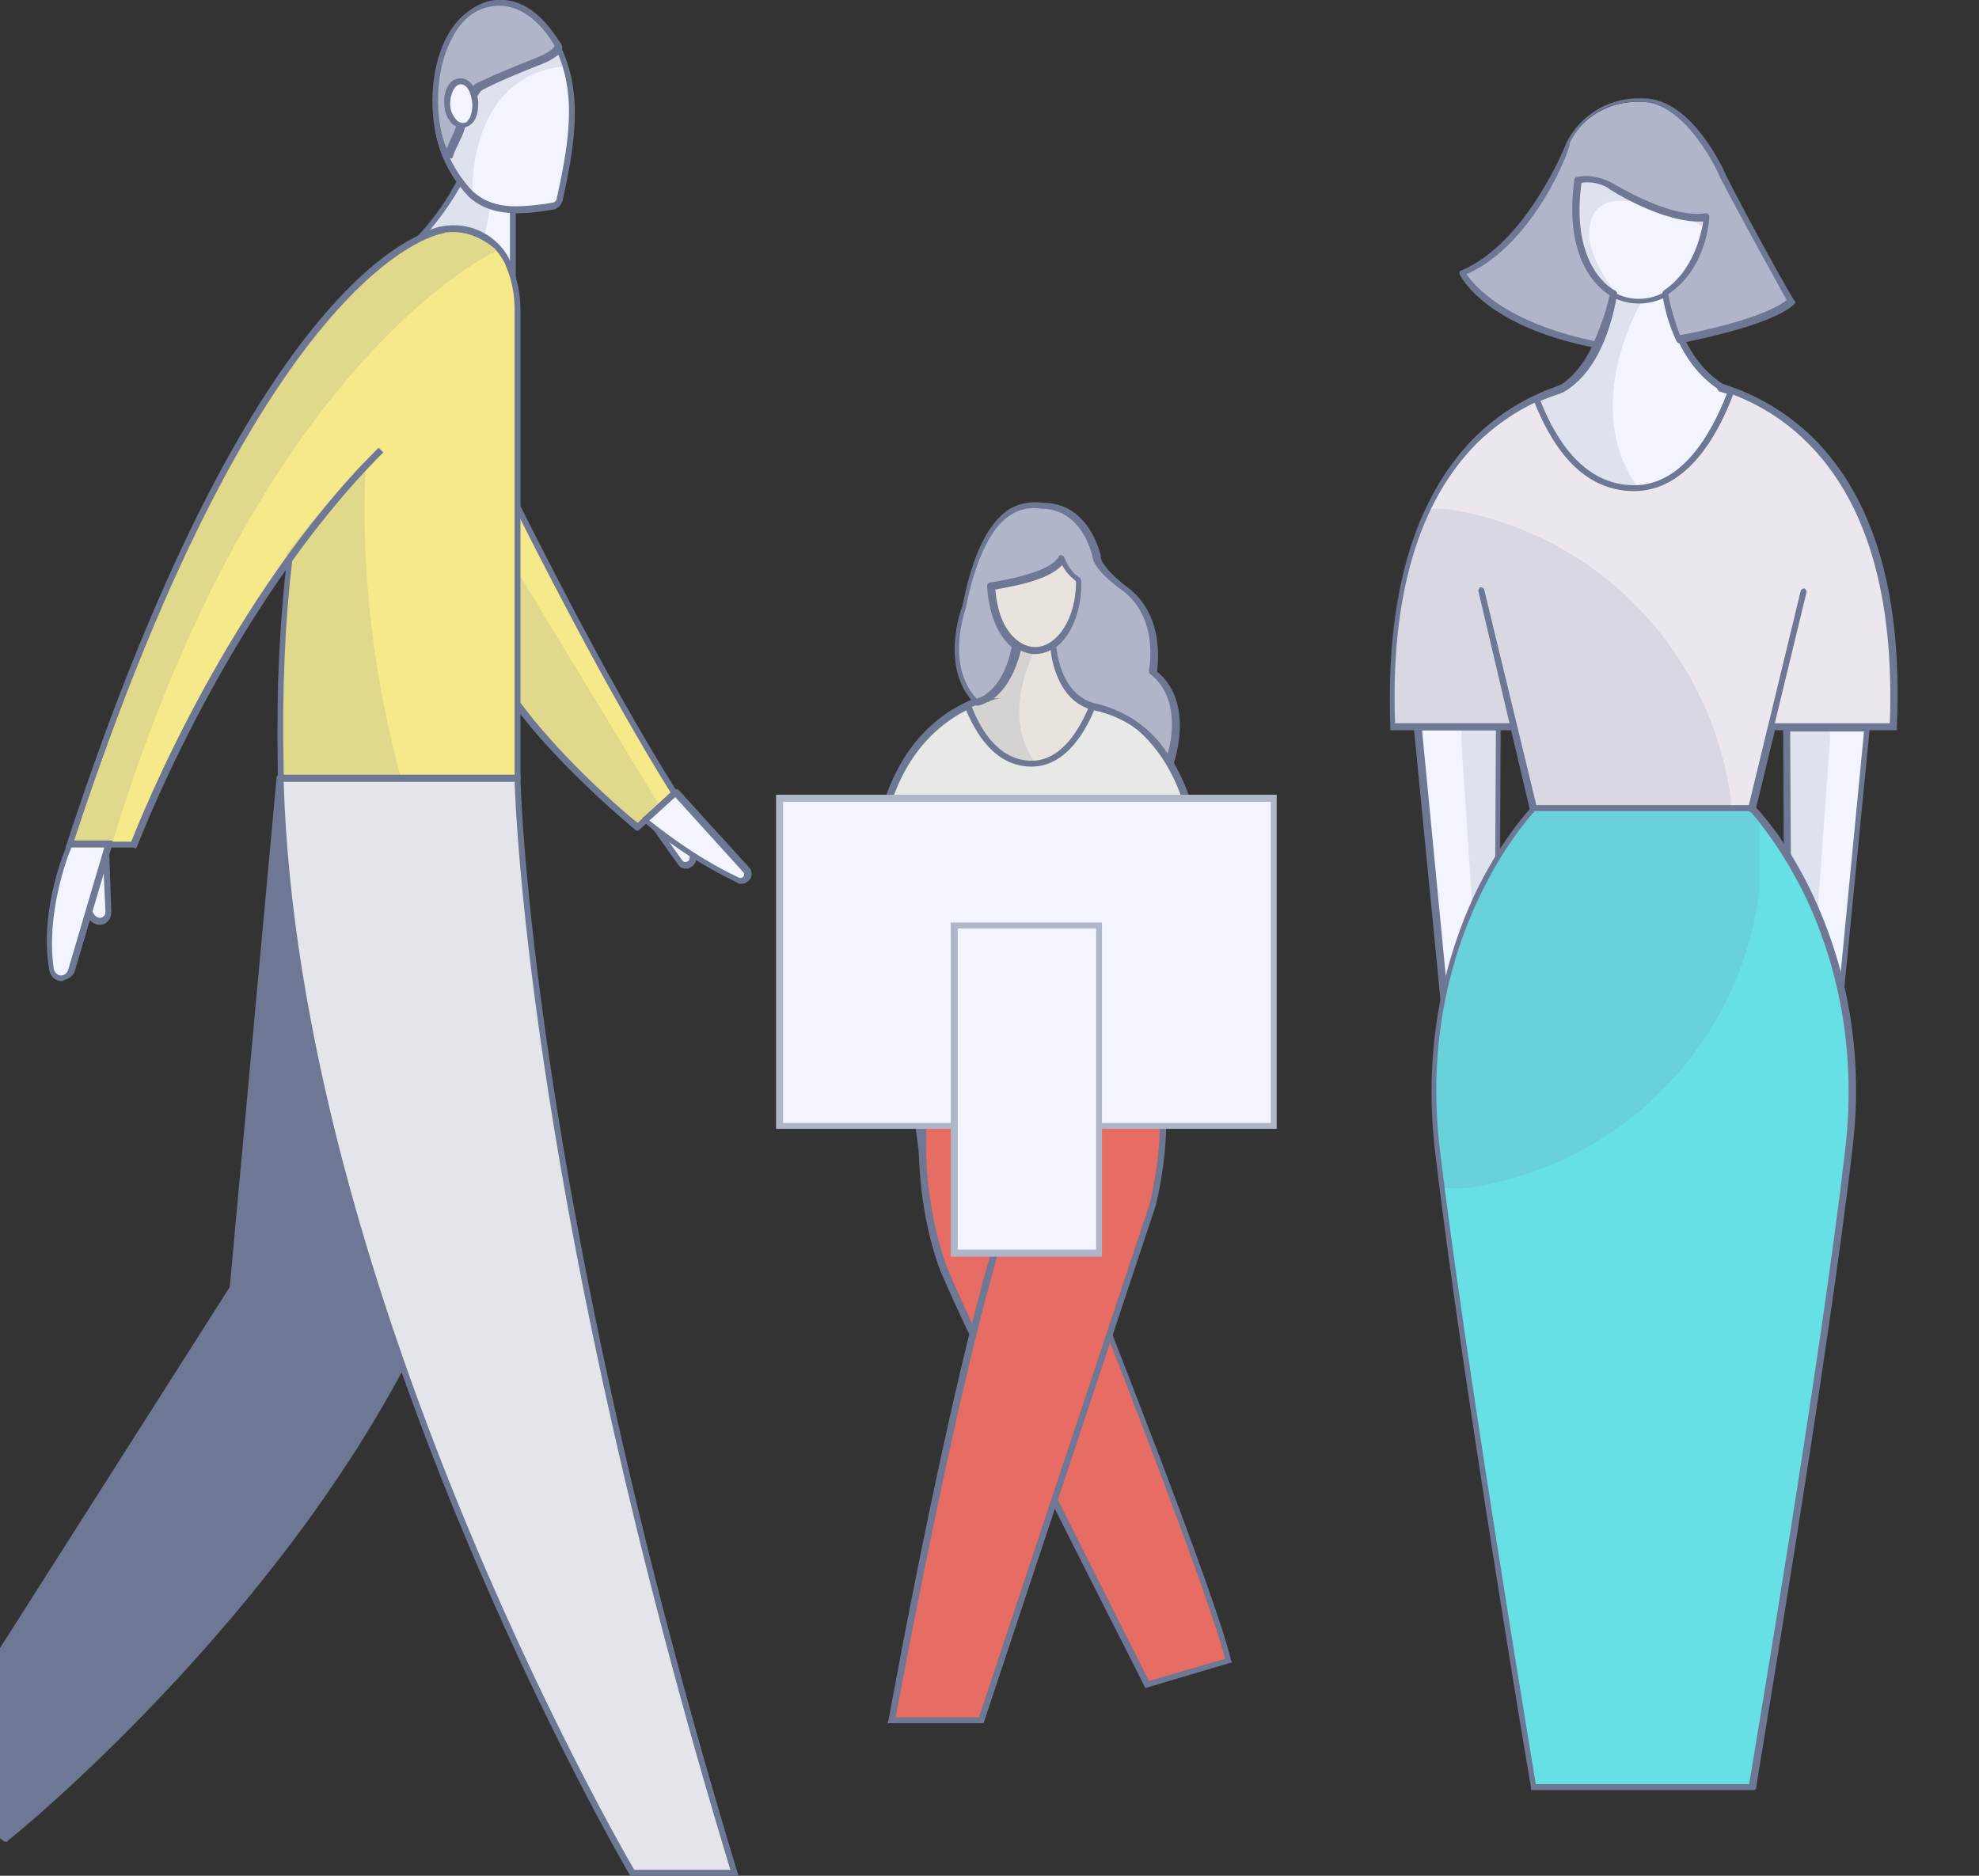 <?xml version="1.0" encoding="UTF-8"?> <svg xmlns="http://www.w3.org/2000/svg" xmlns:xlink="http://www.w3.org/1999/xlink" version="1.1" id="Capa_1" x="0px" y="0px" width="168.8px" height="160px" viewBox="0 0 168.8 160" xml:space="preserve"><rect x="0" y="0" width="168.8" height="160" fill="#333333" stroke="none"/> <g id="Grupo_2348" transform="translate(-95.906 -47.109)"> <path id="Trazado_5718" fill="#E8E3DD" d="M196.9,125.5l-3.2,24.6h-1.9l0.7-24.6L196.9,125.5z"></path> <path fill="#6E7894" d="M193.7,150.4h-1.9c-0.1,0-0.1,0-0.2-0.1c0-0.1-0.1-0.1-0.1-0.2l0.7-24.6c0-0.1,0.1-0.3,0.3-0.3l0,0h4.5 c0.1,0,0.1,0,0.2,0.1c0,0.1,0.1,0.1,0.1,0.2l-3.2,24.6C193.9,150.3,193.8,150.4,193.7,150.4z M192,149.9h1.4l3.1-24.1h-3.9 L192,149.9z"></path> <path id="Trazado_5720" fill="#E8E3DD" d="M171.9,125.5l3.2,24.6h1.9l-0.7-24.6L171.9,125.5z"></path> <path fill="#6E7894" d="M177.1,150.4h-1.9c-0.1,0-0.2-0.1-0.3-0.2l-3.2-24.6c0-0.1,0-0.2,0.1-0.2c0-0.1,0.1-0.1,0.2-0.1h4.5l0,0 c0.1,0,0.3,0.1,0.3,0.3l0.7,24.6c0,0.1,0,0.1-0.1,0.2C177.2,150.4,177.1,150.4,177.1,150.4z M175.4,149.9h1.4l-0.7-24.1h-3.9 L175.4,149.9z"></path> <g id="Grupo_2308" transform="translate(176.417 120.902)" opacity="0.15"> <g id="Grupo_2307"> <g> <g> <defs> <rect id="SVGID_1_" x="-2.1" y="4.5" width="2.1" height="14.6"></rect> </defs> <clipPath id="SVGID_00000132087220994447136880000015159775517662815879_"> <use xlink:href="#SVGID_1_" overflow="visible"></use> </clipPath> <g id="Grupo_2306" clip-path="url(#SVGID_00000132087220994447136880000015159775517662815879_)"> <path id="Trazado_5722" fill="#6E7894" d="M-2,4.6L-1,19h0.9L0,4.6H-2z"></path> <path fill="#6E7894" d="M0.1,19.3h-1.4l-1-15h2.5L0.1,19.3z M-0.8,18.8h0.4l0.1-14h-1.4L-0.8,18.8z"></path> </g> </g> </g> </g> </g> <g id="Grupo_2311" transform="translate(193.384 120.901)" opacity="0.15"> <g id="Grupo_2310"> <g> <g> <defs> <rect id="SVGID_00000174590140482955933010000005277712766839161017_" x="-1" y="4.5" width="2.4" height="13.4"></rect> </defs> <clipPath id="SVGID_00000170982029986544030540000004325333731878347684_"> <use xlink:href="#SVGID_00000174590140482955933010000005277712766839161017_" overflow="visible"></use> </clipPath> <g id="Grupo_2309" clip-path="url(#SVGID_00000170982029986544030540000004325333731878347684_)"> <path id="Trazado_5724" fill="#6E7894" d="M-1,4.6l0.1,13.2h1.3L1.3,4.6H-1z"></path> <path fill="#6E7894" d="M0.6,18h-1.8V4.3h2.8L0.6,18z M-0.6,17.5h0.7L1,4.9h-1.7L-0.6,17.5z"></path> </g> </g> </g> </g> </g> <path id="Trazado_5726" fill="#E6E9E6" d="M184.4,106c-1.9-0.1-14.7,0.1-13.9,19.5h6.8l1.1,4.5h12.1l1.1-4.5h6.8 C199.1,106.1,186.3,105.9,184.4,106"></path> <path fill="#6E7894" d="M190.7,130.3h-12.6l-1.1-4.5h-6.8v-0.3c-0.3-7.3,1.3-12.7,4.7-16.1c3.6-3.6,8.2-3.7,9.5-3.7 c1.3-0.1,5.9,0.1,9.5,3.7c3.4,3.4,5,8.8,4.7,16.1v0.3h-6.8L190.7,130.3z M178.5,129.8h11.7l1.1-4.5h6.7c0.2-7-1.3-12.2-4.5-15.4 c-3.5-3.5-7.9-3.6-9.1-3.5l0,0c-1.3-0.1-5.6,0-9.1,3.5c-3.2,3.2-4.8,8.4-4.5,15.4h6.7L178.5,129.8z"></path> <line id="Línea_1062" fill="none" x1="178.3" y1="130" x2="175.4" y2="117.9"></line> <path fill="#6E7894" d="M178.3,130.3c-0.1,0-0.2-0.1-0.3-0.2l-2.9-12.1c0-0.1,0.1-0.3,0.2-0.3c0.1,0,0.3,0.1,0.3,0.2l2.9,12.1 C178.6,130.1,178.5,130.3,178.3,130.3C178.4,130.3,178.3,130.3,178.3,130.3z"></path> <line id="Línea_1064" fill="none" x1="190.5" y1="130" x2="193.4" y2="117.9"></line> <path fill="#6E7894" d="M190.5,130.3C190.4,130.3,190.4,130.3,190.5,130.3c-0.2,0-0.3-0.2-0.3-0.3l2.9-12.1c0-0.1,0.2-0.2,0.3-0.2 s0.2,0.2,0.2,0.3l-2.9,12.1C190.7,130.2,190.6,130.3,190.5,130.3z"></path> <path id="Trazado_5728" fill="#E8E3DD" d="M189.3,106.8c-3.5-1.2-7.4-1.1-10.8,0.4c0.8,2.2,2.5,5,5.4,5 C186.7,112.2,188.4,109.3,189.3,106.8"></path> <path fill="#6E7894" d="M183.9,112.5c-3.1,0-4.8-2.8-5.7-5.1c-0.1-0.1,0-0.3,0.1-0.3c3.5-1.5,7.4-1.6,11-0.4c0.1,0,0.1,0.1,0.2,0.1 c0,0.1,0,0.1,0,0.2C188.6,109.5,186.8,112.5,183.9,112.5z M178.8,107.4c0.8,2.1,2.4,4.6,5.1,4.6c2.5,0,4.1-2.6,5-4.9 C185.7,105.9,182.1,106.1,178.8,107.4z"></path> <path id="Trazado_5730" fill="#E8E3DD" d="M188.6,106.6c-3.2-2.1-3.1-6.7-3.1-6.7h-2.7c0,0-0.2,5.2-3.1,6.8"></path> <path fill="#6E7894" d="M179.8,107c-0.1,0-0.2,0-0.2-0.1c-0.1-0.1,0-0.3,0.1-0.4c2.7-1.6,3-6.6,3-6.6c0-0.1,0.1-0.3,0.3-0.3h2.7 c0.1,0,0.1,0,0.2,0.1c0,0.1,0.1,0.1,0.1,0.2c0,0,0,4.5,3,6.5c0.1,0.1,0.2,0.2,0.1,0.4c-0.1,0.1-0.2,0.2-0.4,0.1 c-2.9-1.8-3.2-5.6-3.2-6.7h-2.1c-0.1,1.1-0.6,5.3-3.2,6.8C179.8,107,179.8,107,179.8,107z"></path> <g id="Grupo_2314" transform="translate(180.246 97.593)" opacity="0.15"> <g id="Grupo_2313" transform="translate(0 0)"> <g> <g> <defs> <rect id="SVGID_00000158027047862516120380000008768947043176330930_" x="-1.8" y="3.1" width="5.9" height="11.6"></rect> </defs> <clipPath id="SVGID_00000094585764067216840330000002271384801137064628_"> <use xlink:href="#SVGID_00000158027047862516120380000008768947043176330930_" overflow="visible"></use> </clipPath> <g id="Grupo_2312" clip-path="url(#SVGID_00000094585764067216840330000002271384801137064628_)"> <path id="Trazado_5732" fill="#6E7894" d="M3.9,4.2l-1.4-1c-0.2,1.6-0.9,4.7-3,5.9l0,0c-0.4,0.2-0.8,0.4-1.2,0.5 c0.8,2.2,2.5,5,5.4,5C0.4,10,3.9,4.2,3.9,4.2"></path> <path fill="#6E7894" d="M4.2,14.9H3.7c-3.1,0-4.8-2.8-5.7-5.1l-0.1-0.3l0.2-0.1C-1.4,9.2-1,9-0.6,8.9c2.1-1.2,2.7-4.4,2.9-5.7 l0.1-0.4l1.9,1.4L4.2,4.4c0,0.1-3.4,5.7-0.3,10.1L4.2,14.9z M-1.4,9.8c0.8,2,2.2,4.3,4.6,4.5c-2.5-4.1-0.2-9,0.4-10L2.7,3.7 C2.5,5.1,1.9,7.5,0.3,8.9h0.8l-1.5,0.5C-0.7,9.5-1.1,9.6-1.4,9.8z"></path> </g> </g> </g> </g> </g> <path id="Trazado_5734" fill="#E8E3DD" d="M188,96.8c0,3.3-1.7,5.9-3.8,5.9s-3.8-2.6-3.8-5.9s1.7-5.9,3.8-5.9S188,93.5,188,96.8"></path> <path fill="#6E7894" d="M184.2,102.9c-2.2,0-4-2.8-4-6.2c0-3.4,1.8-6.2,4-6.2s4,2.8,4,6.2C188.2,100.2,186.4,102.9,184.2,102.9z M184.2,91.1c-1.9,0-3.5,2.5-3.5,5.6s1.6,5.6,3.5,5.6s3.5-2.5,3.5-5.6S186.1,91.1,184.2,91.1z"></path> <path id="Trazado_5736" fill="#B0B6CA" d="M184.7,90.3c-1.3-0.2-2.6,0.2-3.5,1.1c0,0-2,1.5-3.1,7.4c0,0-2,5.1,1.1,8.1 c0,0,2.5-0.4,3.4-4.8c0,0-1.9-1.2-2.1-5.1c0,0,5.2-0.6,6.1-2.4c0.3,0.7,0.8,1.4,1.4,1.8c0,0,0.2,4-2.2,5.7c0,0,0.2,4.4,3.5,5.1 c2.6,0.6,4.8,2.1,6.2,4.4l0.2,0.3c0,0,1.8-5.1-1.4-7.7c0,0,1.1-4.8-2.7-7.2c0,0-1.9-1.4-2.1-2.4C189.4,94.7,188.6,90.3,184.7,90.3"></path> <path fill="#6E7894" d="M195.6,112.3c-0.1,0-0.2,0-0.2-0.1l-0.2-0.3c-1.3-2.2-3.5-3.7-6-4.2c-3.4-0.8-3.7-5.2-3.7-5.4 c0-0.1,0-0.2,0.1-0.2c2-1.5,2.1-4.7,2.1-5.4c-0.5-0.4-0.9-0.8-1.2-1.4c-1.2,1.4-4.7,1.9-5.7,2.1c0.3,3.5,2,4.6,2,4.6 c0.1,0.1,0.1,0.2,0.1,0.3c-1,4.6-3.5,5-3.6,5s-0.2,0-0.2-0.1c-3.1-3.1-1.2-8.2-1.1-8.4c1.1-5.9,3.1-7.5,3.2-7.6 c0.9-1,2.3-1.4,3.7-1.2c3.6,0,4.7,3.7,4.9,4.5c0,0.1,0,0.1,0,0.2l0,0c0.2,0.8,1.5,1.9,2,2.3c3.4,2.3,2.9,6.5,2.8,7.4 c3.2,2.6,1.5,7.6,1.4,7.9C195.8,112.2,195.7,112.3,195.6,112.3L195.6,112.3z M186,102.3c0.1,0.7,0.5,4.1,3.3,4.8 c2.6,0.6,4.8,2.1,6.2,4.3c0.4-1.3,1-4.9-1.5-6.8c-0.1-0.1-0.1-0.2-0.1-0.3c0,0,1-4.6-2.5-7c-0.1-0.1-2-1.4-2.3-2.6l0,0 c0-0.1-0.8-4.2-4.4-4.2l0,0l0,0l0,0c-1.2-0.2-2.4,0.2-3.3,1.1c0,0-2,1.6-3.1,7.3c0,0.1-1.8,4.9,0.9,7.8c0.5-0.1,2.3-0.9,3-4.4 c-0.5-0.4-1.9-1.8-2.1-5.2c0-0.1,0.1-0.3,0.2-0.3c1.4-0.2,5.2-0.9,5.9-2.2c0-0.1,0.2-0.2,0.3-0.1c0.1,0,0.2,0.1,0.2,0.2 c0.3,0.7,0.7,1.3,1.3,1.7c0.1,0,0.1,0.1,0.1,0.2C188.2,96.6,188.3,100.5,186,102.3z"></path> <path id="Trazado_5738" fill="#E66C64" d="M188.9,156.6c0,0,10.4,26.3,11.8,32.1l-7,2.1c0,0-13.6-26.6-17.3-35.2 c0,0-5.3-12.6,1.8-25.5h12.1L188.9,156.6z"></path> <path fill="#6E7894" d="M193.6,191.1l-0.1-0.2c-0.1-0.3-13.7-26.7-17.3-35.2c-0.1-0.1-5.3-12.9,1.8-25.8l0.1-0.1h12.6l-1.6,26.8 c0.5,1.4,10.5,26.5,11.8,32.1l0.1,0.2L193.6,191.1z M178.5,130.3c-6.9,12.6-1.8,25-1.7,25.2c3.4,8.1,15.9,32.5,17.1,35l6.5-1.9 c-1.6-6.2-11.6-31.6-11.7-31.8v-0.1v-0.1l1.6-26.3L178.5,130.3L178.5,130.3z"></path> <path id="Trazado_5740" fill="#E66C64" d="M179.3,130h11.2c0,0,7,5.6,3.7,19.7l-14.6,44.1h-7.7c0,0,7.2-39.8,11.8-48.2"></path> <path fill="#6E7894" d="M179.8,194.1h-8.2l0.1-0.3c0.3-1.6,7.2-39.9,11.8-48.3l0.5,0.3c-4.3,7.9-11,44.1-11.7,47.8h7.1l14.6-43.9 c3-13.1-2.9-18.8-3.6-19.4h-11.1v-0.5h11.3l0.1,0.1c0.1,0.1,7.1,5.8,3.8,20L179.8,194.1z"></path> <path id="Trazado_5742" fill="#F2F4FF" d="M255.2,109.1l-3.7,37.8h-3l-0.2-37.8L255.2,109.1z"></path> <path fill="#6E7894" d="M251.5,147.2h-3c-0.1,0-0.3-0.1-0.3-0.3l-0.2-37.8c0-0.1,0-0.1,0.1-0.2c0,0,0.1-0.1,0.2-0.1l0,0h6.8 c0.1,0,0.1,0,0.2,0.1c0,0.1,0.1,0.1,0.1,0.2l-3.7,37.8C251.8,147.1,251.7,147.2,251.5,147.2z M248.8,146.7h2.5l3.6-37.2h-6.3 L248.8,146.7z"></path> <path id="Trazado_5744" fill="#F2F4FF" d="M216.9,109.1l3.7,37.8h3l0.2-37.8L216.9,109.1z"></path> <path fill="#6E7894" d="M223.5,147.2h-3c-0.1,0-0.3-0.1-0.3-0.2l-3.7-37.8c0-0.1,0-0.1,0.1-0.2c0-0.1,0.1-0.1,0.2-0.1h6.8l0,0 c0.1,0,0.1,0,0.2,0.1c0,0.1,0.1,0.1,0.1,0.2l-0.2,37.8C223.8,147.1,223.7,147.2,223.5,147.2z M220.8,146.7h2.5l0.2-37.3h-6.3 L220.8,146.7z"></path> <g id="Grupo_2317" transform="translate(219.958 105.383)" opacity="0.15"> <g id="Grupo_2316" transform="translate(0 0)"> <g> <g> <defs> <rect id="SVGID_00000078019654146138688370000014137277888113072519_" x="0.6" y="3.6" width="3.4" height="22.6"></rect> </defs> <clipPath id="SVGID_00000168800201715030226920000016452345388745216650_"> <use xlink:href="#SVGID_00000078019654146138688370000014137277888113072519_" overflow="visible"></use> </clipPath> <g id="Grupo_2315" clip-path="url(#SVGID_00000168800201715030226920000016452345388745216650_)"> <path id="Trazado_5746" fill="#6E7894" d="M0.8,3.7l1.5,22.2h1.4L3.8,3.7C3.8,3.7,0.8,3.7,0.8,3.7z"></path> <path fill="#6E7894" d="M3.9,26.2H2L0.5,3.5H4L3.9,26.2z M2.5,25.7h0.8L3.5,4H1.1L2.5,25.7z"></path> </g> </g> </g> </g> </g> <g id="Grupo_2320" transform="translate(245.996 105.381)" opacity="0.15"> <g id="Grupo_2319"> <g> <g> <defs> <rect id="SVGID_00000048478463178417708770000003032783954050287257_" x="2.2" y="3.6" width="3.8" height="20.6"></rect> </defs> <clipPath id="SVGID_00000089533781408532998820000006257845747158220956_"> <use xlink:href="#SVGID_00000048478463178417708770000003032783954050287257_" overflow="visible"></use> </clipPath> <g id="Grupo_2318" clip-path="url(#SVGID_00000089533781408532998820000006257845747158220956_)"> <path id="Trazado_5748" fill="#6E7894" d="M2.4,3.7L2.5,24h1.9L5.8,3.8L2.4,3.7z"></path> <path fill="#6E7894" d="M4.6,24.3H2.2L2.1,3.5h4L4.6,24.3z M2.7,23.7h1.4L5.5,4H2.6L2.7,23.7z"></path> </g> </g> </g> </g> </g> <path id="Trazado_5750" fill="#ECE7EE" d="M236,79.3c-3-0.1-22.5,0.1-21.3,29.9h10.4l1.7,7h18.6l1.7-7h10.4 C258.5,79.4,239,79.1,236,79.3"></path> <path fill="#6E7894" d="M245.6,116.4h-19l-1.7-7h-10.4v-0.3c-0.4-11.1,2-19.4,7.1-24.6c5.5-5.5,12.5-5.7,14.5-5.6 c2-0.1,8.9,0.1,14.5,5.6c5.2,5.2,7.6,13.4,7.1,24.6v0.3h-10.4L245.6,116.4z M226.9,115.8h18.2l1.7-7h10.3c0.4-10.9-2-18.9-7-23.9 c-5.4-5.4-12.1-5.5-14.1-5.4l0,0c-1.9-0.1-8.7,0.1-14.1,5.4c-5,5-7.4,13.1-7,23.9h10.3L226.9,115.8z"></path> <g id="Grupo_2323" transform="translate(214.235 88.013)" opacity="0.15"> <g id="Grupo_2322"> <g> <g> <defs> <rect id="SVGID_00000145753532071842906680000009733508317062706607_" x="0.2" y="2.5" width="29.1" height="25.8"></rect> </defs> <clipPath id="SVGID_00000045576806173776661820000015316379077446069436_"> <use xlink:href="#SVGID_00000145753532071842906680000009733508317062706607_" overflow="visible"></use> </clipPath> <g id="Grupo_2321" clip-path="url(#SVGID_00000045576806173776661820000015316379077446069436_)"> <path id="Trazado_5752" fill="#6E7894" d="M3.4,2.7C1.4,7,0.1,13,0.5,21.1h10.4l1.7,7h16.6C27.5,14.7,16.9,4.1,3.4,2.7"></path> <path fill="#6E7894" d="M29.4,28.4H12.3l-1.7-7H0.2v-0.3c-0.3-7.5,0.7-13.7,3-18.6l0.1-0.2h0.2c13.7,1.4,24.3,12,25.9,25.6 V28.4z M12.7,27.8h16.1C27.1,14.6,16.8,4.5,3.6,3C1.4,7.7,0.5,13.7,0.7,20.9H11L12.7,27.8z"></path> </g> </g> </g> </g> </g> <line id="Línea_1066" fill="none" x1="226.7" y1="116.1" x2="222.2" y2="97.5"></line> <path fill="#6E7894" d="M226.7,116.4c-0.1,0-0.2-0.1-0.3-0.2L222,97.5c0-0.1,0.1-0.3,0.2-0.3c0.1,0,0.3,0.1,0.3,0.2L227,116 C227,116.2,226.9,116.3,226.7,116.4C226.8,116.4,226.7,116.4,226.7,116.4z"></path> <g> <path id="Trazado_5754_00000094615345582611894310000004835540103160539012_" fill="#67E0E5" d="M245.3,116.1h-18.6 c0,0-10.4,10.6-8.2,29s8.2,54.4,8.2,54.4h18.6c0,0,6.1-36,8.2-54.4C255.7,126.7,245.3,116.1,245.3,116.1"></path> <path fill="#6E7894" d="M245.6,199.8h-19.1v-0.2c-0.1-0.4-6.1-36.2-8.2-54.4c-1.1-9.6,1.2-17,3.3-21.6c2.3-4.9,4.9-7.6,5-7.7 l0.1-0.1h18.8l0.1,0.1c0,0,2.7,2.7,5,7.7c2.1,4.5,4.5,12,3.3,21.6c-2.1,18.2-8.2,54.1-8.2,54.4L245.6,199.8z M226.9,199.3h18.2 c0.5-3.1,6.2-36.7,8.2-54.2c1.1-9.5-1.2-16.8-3.3-21.3c-2.1-4.4-4.4-7-4.8-7.5h-18.4c-0.9,1-10.1,11.4-8.1,28.7 C220.8,162.6,226.4,196.2,226.9,199.3z"></path> </g> <line id="Línea_1068" fill="none" x1="245.3" y1="116.1" x2="249.8" y2="97.5"></line> <path fill="#6E7894" d="M245.3,116.4L245.3,116.4c-0.2,0-0.3-0.2-0.3-0.3l4.5-18.6c0-0.1,0.2-0.2,0.3-0.2c0.1,0,0.2,0.2,0.2,0.3 l-4.5,18.6C245.6,116.3,245.5,116.4,245.3,116.4z"></path> <path id="Trazado_5755" fill="#F2F4FF" d="M243.6,80.5c-5.4-1.8-11.3-1.6-16.6,0.6c1.3,3.3,3.8,7.6,8.3,7.6 C239.5,88.8,242.1,84.4,243.6,80.5"></path> <path fill="#6E7894" d="M235.3,89c-4.7,0-7.2-4.2-8.6-7.8c-0.1-0.1,0-0.3,0.1-0.3c5.3-2.3,11.3-2.5,16.8-0.6c0.1,0,0.1,0.1,0.2,0.1 c0,0.1,0,0.1,0,0.2C242.4,84.4,239.7,89,235.3,89z M227.3,81.3c1.3,3.3,3.7,7.2,8,7.2c4,0,6.5-4.2,7.9-7.8 C238,79,232.4,79.2,227.3,81.3z"></path> <path id="Trazado_5757" fill="#F2F4FF" d="M228.2,83.4l1-3.1l9.1-0.9l3.9,0.5l0.7,1.4L228.2,83.4z"></path> <path id="Trazado_5758" fill="#F2F4FF" d="M242.6,80.2c-4.9-3.2-4.8-10.3-4.8-10.3h-4.1c0,0-0.4,7.9-4.8,10.5"></path> <path fill="#6E7894" d="M228.9,80.6c-0.1,0-0.2,0-0.2-0.1c-0.1-0.1,0-0.3,0.1-0.4c4.2-2.5,4.6-10.2,4.7-10.3c0-0.1,0.1-0.3,0.3-0.3 h4.1c0.1,0,0.1,0,0.2,0.1c0,0.1,0.1,0.1,0.1,0.2s-0.1,7,4.7,10.1c0.1,0.1,0.2,0.2,0.1,0.4c-0.1,0.1-0.2,0.2-0.4,0.1 c-4.5-2.9-4.9-8.9-4.9-10.2h-3.6c-0.1,1.4-0.8,8.1-4.9,10.4C229,80.6,229,80.6,228.9,80.6z"></path> <g id="Grupo_2326" transform="translate(225.821 69.577)" opacity="0.15"> <g id="Grupo_2325" transform="translate(0 0)"> <g> <g> <defs> <rect id="SVGID_00000106118199762783936700000003781919842060325807_" x="0.9" y="1.4" width="9.2" height="18"></rect> </defs> <clipPath id="SVGID_00000101824223194828275350000000518088625307799226_"> <use xlink:href="#SVGID_00000106118199762783936700000003781919842060325807_" overflow="visible"></use> </clipPath> <g id="Grupo_2324" clip-path="url(#SVGID_00000101824223194828275350000000518088625307799226_)"> <path id="Trazado_5760" fill="#6E7894" d="M9.9,3.2L7.8,1.7c-0.3,2.4-1.4,7.2-4.6,9.1l0,0c-0.7,0.2-1.3,0.5-1.9,0.8 c1.3,3.3,3.8,7.6,8.3,7.6C4.5,12,9.9,3.2,9.9,3.2"></path> <path fill="#6E7894" d="M10,19.4H9.5c-4.7,0-7.2-4.2-8.6-7.8l-0.1-0.2L1,11.3c0.6-0.3,1.3-0.5,1.9-0.8C6,8.7,7,4.2,7.4,1.6 l0.1-0.4l2.7,1.9l-0.1,0.2C10,3.4,4.9,12.1,9.7,19L10,19.4z M1.5,11.7C2.8,14.9,5,18.6,9,18.9C4.9,12.4,8.8,4.7,9.5,3.3 L7.9,2.2c-0.4,2.5-1.4,6.3-4,8.4h0.8L3.2,11C2.6,11.2,2.1,11.4,1.5,11.7z"></path> </g> </g> </g> </g> </g> <path id="Trazado_5762" fill="#F2F4FF" d="M241.4,65.6c0,3.9-2.6,7.1-5.8,7.1s-5.8-3.2-5.8-7.1s2.6-7.1,5.8-7.1 C238.9,58.5,241.4,61.7,241.4,65.6"></path> <path fill="#6E7894" d="M235.7,73c-3.3,0-6-3.3-6-7.4s2.7-7.4,6-7.4s6,3.3,6,7.4S239,73,235.7,73z M235.7,58.8 c-3,0-5.5,3.1-5.5,6.9c0,3.8,2.5,6.9,5.5,6.9s5.5-3.1,5.5-6.9C241.2,61.8,238.7,58.8,235.7,58.8z"></path> <g id="Grupo_2329" transform="translate(228.686 57.714)" opacity="0.15"> <g id="Grupo_2328"> <g> <g> <defs> <rect id="SVGID_00000008851554681031870360000013601918047226828187_" x="1.1" y="0.6" width="11.8" height="14.1"></rect> </defs> <clipPath id="SVGID_00000034065752370537146030000015660627349889740435_"> <use xlink:href="#SVGID_00000008851554681031870360000013601918047226828187_" overflow="visible"></use> </clipPath> <g id="Grupo_2327" clip-path="url(#SVGID_00000034065752370537146030000015660627349889740435_)"> <path id="Trazado_5763" fill="#6E7894" d="M12.7,8.6c0-0.2,0-0.4,0-0.6c0-3.9-2.6-7.1-5.8-7.1S1.2,4,1.2,7.9 c-0.1,2.8,1.3,5.3,3.7,6.7C4.3,14.1,1,9.7,3.1,7.2C5.4,4.5,12.7,8.5,12.7,8.6"></path> <path fill="#6E7894" d="M4.8,14.8c-2.5-1.4-4-4-3.9-6.9c0-4.1,2.7-7.4,6-7.4s6,3.3,6,7.4c0,0.2,0,0.4,0,0.7L13,9l-0.4-0.2 C10.1,7.4,5,5.4,3.4,7.3C2.9,7.9,2.7,8.8,2.8,9.8c0.3,2.1,2,4.3,2.3,4.6L4.8,14.8z M7,1C4,1,1.5,4.1,1.5,7.9 c-0.1,2,0.7,3.9,2.1,5.3C3,12.3,2.4,11,2.3,9.8C2.1,8.7,2.4,7.7,3,7c2-2.5,7.8,0.3,9.5,1.2c0-0.1,0-0.1,0-0.2 C12.5,4.1,10,1,7,1z"></path> </g> </g> </g> </g> </g> <g id="Grupo_2332" transform="translate(217.581 111.964)" opacity="0.15"> <g id="Grupo_2331"> <g> <g> <defs> <rect id="SVGID_00000068657991964303422500000001302135004724127625_" x="0.4" y="4" width="28" height="32.5"></rect> </defs> <clipPath id="SVGID_00000058581859594630897280000008682462665960607900_"> <use xlink:href="#SVGID_00000068657991964303422500000001302135004724127625_" overflow="visible"></use> </clipPath> <g id="Grupo_2330" clip-path="url(#SVGID_00000058581859594630897280000008682462665960607900_)"> <path id="Trazado_5765" fill="#6E7894" d="M18.8,4.1H9.1c0,0-10.4,10.6-8.2,29c0.1,1,0.2,2.1,0.4,3.2 c15.2-1,26.9-13.6,26.9-28.8c0-1-0.1-2-0.2-3c-0.2-0.2-0.3-0.3-0.3-0.3L18.8,4.1z"></path> <path fill="#6E7894" d="M1.1,36.6v-0.2c-0.1-1.1-0.3-2.2-0.4-3.2C-1.5,14.8,8.9,4.1,9,4V3.9h18.8L28,4c0,0,0.1,0.1,0.3,0.3 l0.1,0.1v0.1c0.1,1,0.2,2.1,0.2,3.1c0,15.3-11.9,28-27.2,29.1L1.1,36.6z M9.3,4.4c-0.9,1-10.1,11.4-8.1,28.7 C1.3,34,1.4,35,1.5,36c14.8-1.2,26.4-13.6,26.4-28.5c0-1-0.1-2-0.2-2.9c-0.1-0.1-0.1-0.1-0.1-0.1L9.3,4.4z"></path> </g> </g> </g> </g> </g> <path id="Trazado_5767" fill="#B0B6CA" d="M239.1,76.1c0,0,7.5-1.4,9.6-3.2c0,0-3.8-6.8-5.9-10.8c0,0-2.9-6.5-7-6.3 c-2.6-0.1-5,1.3-6.1,3.6c0,0-3.4,8.7-9.2,11.1c0,0,2,4.3,11.5,6.1c0.6-1.4,1.1-2.8,1.4-4.3c0,0-4.2-2-3-9.7c0.9-0.2,1.8,0,2.6,0.4 c0,0,5.1,3.3,8.4,2.8c0,0-0.2,4.4-3.5,6.5C238.2,73.5,238.6,74.9,239.1,76.1"></path> <path fill="#6E7894" d="M232.1,76.8L232.1,76.8c-9.5-1.8-11.6-6.1-11.7-6.3c0-0.1,0-0.1,0-0.2s0.1-0.1,0.1-0.1 c5.6-2.3,9-10.8,9-10.9c1.2-2.4,3.7-3.9,6.4-3.8c0.1,0,0.1,0,0.2,0c4.1,0,6.9,6.2,7,6.5c2,4,5.8,10.8,5.9,10.8 c0.1,0.1,0,0.2-0.1,0.3c-2.1,1.9-9.4,3.2-9.7,3.3c-0.1,0-0.2,0-0.3-0.2c-0.6-1.3-1-2.6-1.2-4c0-0.1,0-0.2,0.1-0.3 c2.6-1.7,3.2-4.9,3.4-5.9c-3.4,0.2-8-2.7-8.2-2.9c-0.7-0.4-1.5-0.5-2.2-0.4c-1,7.3,2.8,9.2,2.9,9.2c0.1,0.1,0.2,0.2,0.1,0.3 c-0.4,1.5-0.8,2.9-1.4,4.3C232.3,76.7,232.2,76.8,232.1,76.8z M221,70.5c0.6,0.9,3.2,4.1,10.9,5.7c0.5-1.2,1-2.5,1.3-3.9 c-0.8-0.5-4-2.9-3-9.9c0-0.1,0.1-0.2,0.2-0.2c1-0.2,1.9,0,2.8,0.4c0.1,0,5,3.2,8.2,2.7c0.1,0,0.2,0,0.2,0.1 c0.1,0.1,0.1,0.1,0.1,0.2c0,0.2-0.2,4.4-3.5,6.6c0.2,1.2,0.6,2.4,1,3.5c1.2-0.2,7.1-1.4,9.1-3c-0.6-1.1-3.9-7-5.8-10.7 c0-0.1-2.8-6.2-6.6-6.2c-0.1,0-0.1,0-0.2,0c-2.5-0.1-4.8,1.2-5.9,3.5C229.9,59.8,226.7,68,221,70.5z"></path> <path id="Trazado_5769" fill="#F2F4FF" d="M131.6,67.5l8.1,5.7V63.1l-3.8-2.1C134.8,63.4,133.4,65.6,131.6,67.5"></path> <path fill="#6E7894" d="M139.7,73.5c-0.1,0-0.1,0-0.2,0l-8.1-5.7c-0.1,0-0.1-0.1-0.1-0.2s0-0.2,0.1-0.2c1.8-1.9,3.2-4,4.2-6.4 c0-0.1,0.1-0.1,0.2-0.1c0.1,0,0.1,0,0.2,0l3.8,2.1c0.1,0,0.1,0.1,0.1,0.2v10.1C139.9,73.4,139.8,73.5,139.7,73.5 C139.8,73.5,139.7,73.5,139.7,73.5z M132,67.4l7.4,5.3v-9.4l-3.4-1.9C135,63.6,133.6,65.6,132,67.4z"></path> <g id="Grupo_2335" transform="translate(135.939 60.05)" opacity="0.15"> <g id="Grupo_2334" transform="translate(0)"> <g> <g> <defs> <rect id="SVGID_00000088828215105428831870000017656933791612563612_" x="-4.6" y="0.8" width="6.6" height="10"></rect> </defs> <clipPath id="SVGID_00000160911159113530657090000002620365854896787088_"> <use xlink:href="#SVGID_00000088828215105428831870000017656933791612563612_" overflow="visible"></use> </clipPath> <g id="Grupo_2333" clip-path="url(#SVGID_00000160911159113530657090000002620365854896787088_)"> <path id="Trazado_5771" fill="#6E7894" d="M-0.1,1l1.6,0.9l0.4,1.4l-1.5,7.4L0,10.5l-4.3-3C-2.6,5.5-1.1,3.4-0.1,1"></path> <path fill="#6E7894" d="M0.5,11l-0.7-0.3l-4.6-3.2l0.2-0.2c1.8-1.9,3.2-4,4.2-6.4l0.1-0.3l2,1.1l0.4,1.6L0.5,11z M-3.9,7.4 l4.1,2.9l1.5-7L1.3,2L0,1.3C-1,3.6-2.3,5.6-3.9,7.4z"></path> </g> </g> </g> </g> </g> <path id="Trazado_5773" fill="#F2F4FF" d="M124.8,145.9l-1.1,6.6c0.1,1.7,1.6,2.9,3.3,2.8c1.6-0.1,2.8-1.5,2.8-3.1l-2.1-6.4 L124.8,145.9z"></path> <path fill="#6E7894" d="M126.7,155.6c-1.7,0-3.1-1.3-3.3-3l1.1-6.7c0-0.1,0.1-0.2,0.3-0.2l2.9-0.1c0.1,0,0.2,0.1,0.3,0.2l2.1,6.4 c0,0,0,0,0,0.1c0.1,1.8-1.3,3.3-3,3.4C126.9,155.6,126.8,155.6,126.7,155.6z M125,146.2l-1,6.4c0.1,1.5,1.5,2.6,3,2.5 s2.6-1.4,2.5-2.8l-2-6.1L125,146.2z"></path> <path id="Trazado_5775" fill="#F2F4FF" d="M138.3,47.4c3-0.2,4.9,2.8,5.8,5.2c1.2,3.7,0.4,7.9-0.4,11.6c-0.1,0.3-0.3,0.6-0.7,0.6 c-2.5,0.2-5,0.7-7-1.2c-1.8-1.9-2.9-4.4-2.9-7.1C132.8,51.7,135.1,47.6,138.3,47.4"></path> <path fill="#6E7894" d="M140.1,65.3c-1.5,0-3-0.3-4.2-1.4c-1.9-2-3-4.5-3-7.3c-0.2-2.4,0.3-4.7,1.3-6.5s2.5-2.9,4.1-3 c3-0.2,5.2,2.8,6,5.4c1.2,3.6,0.5,7.6-0.4,11.7c-0.1,0.4-0.5,0.8-0.9,0.8l-0.6,0.1C141.7,65.2,140.9,65.3,140.1,65.3z M138.6,47.6 c-0.1,0-0.2,0-0.3,0l0,0c-1.5,0.1-2.8,1.1-3.7,2.7c-1,1.7-1.4,3.9-1.3,6.2c0.1,2.6,1.1,5,2.9,6.9c1.7,1.6,3.9,1.4,6.2,1.1l0.6-0.1 c0.2,0,0.4-0.2,0.4-0.4c0.9-4.1,1.6-8,0.4-11.5C143.1,50.3,141.2,47.6,138.6,47.6z M138.3,47.4L138.3,47.4L138.3,47.4z"></path> <path id="Trazado_5777" fill="#F2F4FF" d="M154.3,117.2l0.7,3c0.1,0.3-0.1,0.7-0.5,0.7c-0.2,0.1-0.5,0-0.6-0.2l-2.9-4.1 L154.3,117.2z"></path> <path fill="#6E7894" d="M154.4,121.2c-0.3,0-0.5-0.1-0.7-0.4l-2.9-4.1c-0.1-0.1-0.1-0.2,0-0.3c0.1-0.1,0.2-0.1,0.3-0.1l3.3,0.6 c0.1,0,0.2,0.1,0.2,0.2l0.7,3c0.1,0.5-0.2,0.9-0.7,1.1C154.6,121.2,154.5,121.2,154.4,121.2z M151.6,117l2.5,3.5 c0.1,0.1,0.2,0.2,0.4,0.1c0.1,0,0.2-0.1,0.2-0.2s0.1-0.2,0-0.3l-0.7-2.8L151.6,117z"></path> <path id="Trazado_5779" fill="#F5E98A" d="M139.8,89.8c0,0,7.2,14.8,13.7,25l-3.2,2.9c0,0-9.2-7.5-12.4-14L139.8,89.8z"></path> <path fill="#6E7894" d="M150.3,118l-0.2-0.1c-0.1-0.1-9.3-7.6-12.5-14v-0.1l2-14.9l0.4,0.8c0.1,0.1,7.3,14.9,13.7,25l0.1,0.2 L150.3,118z M138.2,103.7c2.9,5.8,10.8,12.6,12.1,13.6l2.8-2.6c-5.5-8.8-11.6-20.9-13.2-24.1L138.2,103.7z"></path> <g id="Grupo_2338" transform="translate(141.943 91.635)" opacity="0.15"> <g id="Grupo_2337" transform="translate(0)"> <g> <g> <defs> <rect id="SVGID_00000088132074206721080790000013108067455753540028_" x="-4.2" y="2.7" width="14.5" height="23.6"></rect> </defs> <clipPath id="SVGID_00000089533213207643700820000004364672118703952555_"> <use xlink:href="#SVGID_00000088132074206721080790000013108067455753540028_" overflow="visible"></use> </clipPath> <g id="Grupo_2336" clip-path="url(#SVGID_00000089533213207643700820000004364672118703952555_)"> <path id="Trazado_5781" fill="#6E7894" d="M8.4,26c0,0-9.2-7.5-12.4-14l1.2-8.9l12.9,21.3L8.4,26z"></path> <path fill="#6E7894" d="M8.4,26.4l-0.2-0.1c-0.1-0.1-9.3-7.6-12.5-14v-0.1L-3,2.4l13.4,22.1L8.4,26.4z M-3.7,12 c2.9,5.8,10.8,12.6,12.1,13.6l1.4-1.2L-2.7,4L-3.7,12z"></path> </g> </g> </g> </g> </g> <path id="Trazado_5783" fill="#F2F4FF" d="M153.5,114.8l6,6.6c0.2,0.2,0.2,0.5,0,0.7c-0.1,0.1-0.4,0.2-0.6,0.1 c-2.9-1.4-5.5-3.1-8-5.1L153.5,114.8z"></path> <path fill="#6E7894" d="M159.1,122.5c-0.1,0-0.2,0-0.3-0.1c-2.9-1.4-5.6-3.1-8-5.2c-0.1,0-0.1-0.1-0.1-0.2s0-0.2,0.1-0.2l2.6-2.3 c0.1-0.1,0.3-0.1,0.4,0l6,6.6c0.3,0.3,0.3,0.8,0,1.1S159.3,122.5,159.1,122.5z M151.3,117.1c2.4,1.9,4.9,3.6,7.7,4.9 c0.1,0,0.2,0,0.3-0.1s0.1-0.3,0-0.4l-5.8-6.4L151.3,117.1z"></path> <path id="Trazado_5785" fill="#F2F4FF" d="M105,119.1l0.2,5.8c0,0.4-0.3,0.8-0.7,0.8c-0.3,0-0.5-0.1-0.7-0.3l-0.8-1.2L105,119.1z"></path> <path fill="#6E7894" d="M104.4,126c-0.3,0-0.7-0.2-0.9-0.5l-0.8-1.2c0-0.1-0.1-0.2,0-0.2l2-5.1c0-0.1,0.2-0.2,0.3-0.2 c0.1,0,0.2,0.1,0.2,0.3l0.2,5.8C105.4,125.5,105,126,104.4,126L104.4,126z M103.3,124.1l0.7,1.1c0.1,0.1,0.3,0.2,0.4,0.2 c0.3,0,0.5-0.2,0.5-0.5l-0.2-4.5L103.3,124.1z"></path> <path id="Trazado_5787" fill="#F5E98A" d="M119.8,113.5c0-0.3,0-0.6,0-0.9c-0.5-27.4,6-39.4,11.1-44.5c2-2,5.3-2,7.2,0 c0.5,0.5,0.8,1,1.1,1.7c0.5,1.2,0.8,2.5,0.8,3.8v39.6c0,0.1,0,0.2,0,0.2L119.8,113.5z"></path> <path fill="#6E7894" d="M119.6,113.7v-0.6c0-0.2,0-0.3,0-0.5c-0.5-27.2,5.8-39.3,11.2-44.7c2.1-2.1,5.5-2.1,7.6,0 c0.5,0.5,0.9,1.1,1.1,1.7c0.5,1.2,0.8,2.6,0.8,3.9v40.1L119.6,113.7z M134.5,66.9c-1.2,0-2.5,0.5-3.4,1.4 c-5.3,5.3-11.6,17.3-11,44.3c0,0.2,0,0.3,0,0.5v0.1h19.7V73.6c0-1.3-0.2-2.5-0.7-3.7c-0.2-0.6-0.6-1.1-1-1.6 C137,67.4,135.8,66.9,134.5,66.9z"></path> <path id="Trazado_5789" fill="#F5E98A" d="M133.8,66.7c0,0-15.2,1.3-32,52.5h5.4c0,0,7.6-20.2,21.1-33.7"></path> <path fill="#6E7894" d="M107.3,119.4h-5.8l0.1-0.3c16.6-50.7,31.6-52.6,32.2-52.6V67c-0.2,0-15.2,2-31.6,51.9h4.9 c0.8-2,8.3-20.9,21.1-33.6l0.4,0.4c-13.3,13.3-20.9,33.4-21,33.6l-0.1,0.2L107.3,119.4L107.3,119.4z"></path> <path id="Trazado_5791" fill="#F2F4FF" d="M101.9,119.1c0,0-2.4,5.5-1.6,10.7c0.1,0.5,0.5,0.8,1,0.7c0.3-0.1,0.6-0.3,0.7-0.6 l3.2-10.8L101.9,119.1z"></path> <path fill="#6E7894" d="M101.2,130.8c-0.6,0-1-0.4-1.1-1c-0.9-5.2,1.5-10.6,1.6-10.8c0-0.1,0.1-0.2,0.2-0.2h3.4 c0.1,0,0.2,0,0.2,0.1c0.1,0.1,0.1,0.2,0,0.2l-3.2,10.8c-0.1,0.4-0.5,0.7-0.9,0.8C101.3,130.8,101.2,130.8,101.2,130.8z M102,119.4 c-0.4,0.9-2.2,5.8-1.5,10.4c0.1,0.3,0.4,0.6,0.7,0.5c0.2,0,0.4-0.2,0.5-0.4l3.1-10.5C104.8,119.4,102,119.4,102,119.4z"></path> <path id="Trazado_5793" fill="#6E7894" d="M119.8,113.5l-4,43.6l-26.7,41.8l7.3,5.1c0,0,26.2-21,37.2-47.7l6.4-42.8L119.8,113.5z"></path> <path fill="#6E7894" d="M96.5,204.2c-0.1,0-0.1,0-0.2,0l-7.3-5.1c-0.1-0.1-0.1-0.2-0.1-0.4l26.6-41.8l4-43.5c0-0.1,0.1-0.2,0.3-0.2 H140c0.1,0,0.2,0,0.2,0.1c0.1,0.1,0.1,0.1,0.1,0.2l-6.4,42.8c-10.9,26.5-37,47.6-37.3,47.8C96.6,204.2,96.5,204.2,96.5,204.2z M89.5,198.8l6.9,4.8c2.2-1.8,26.5-22.2,37-47.4l6.3-42.5h-19.6l-4,43.4v0.1L89.5,198.8z M115.8,157.1L115.8,157.1L115.8,157.1z"></path> <path id="Trazado_5795" fill="#E3E5EA" d="M158.5,206.8h-8.7c0,0-28.8-48.7-30-93.4H140C140,113.5,140.6,147.9,158.5,206.8"></path> <path fill="#6E7894" d="M158.9,207.1h-9.2l-0.1-0.1c-0.3-0.5-28.8-49.3-30-93.5v-0.3h20.7v0.3c0,0.3,0.8,35.1,18.5,93.3 L158.9,207.1z M150,206.6h8.2c-16.8-55.4-18.3-89.5-18.4-92.8h-19.7C121.4,156.6,148.3,203.7,150,206.6z"></path> <g id="Grupo_2341" transform="translate(137.372 47.2)" opacity="0.15"> <g id="Grupo_2340" transform="translate(0)"> <g> <g> <defs> <rect id="SVGID_00000117659753059900455390000015601294740304220037_" x="-4.5" y="0" width="11.4" height="16.8"></rect> </defs> <clipPath id="SVGID_00000022531650344983477670000014680698112884276661_"> <use xlink:href="#SVGID_00000117659753059900455390000015601294740304220037_" overflow="visible"></use> </clipPath> <g id="Grupo_2339" clip-path="url(#SVGID_00000022531650344983477670000014680698112884276661_)"> <path id="Trazado_5797" fill="#6E7894" d="M1,0.2C4,0,5.9,3,6.8,5.4c0,0-7.9,0.1-8,11c-1.9-1.9-3-4.4-3.1-7 C-4.6,4.5-2.2,0.4,1,0.2"></path> <path fill="#6E7894" d="M-1.1,17.1l-0.4-0.5c-1.9-2-2.9-4.5-3-7.2c-0.2-3,0.6-5.9,2.2-7.7c0.9-1.1,2-1.7,3.2-1.8 c3.1-0.2,5.2,2.8,6,5.4L7,5.6H6.6C6.3,5.6-1,5.8-1.2,16.4L-1.1,17.1z M1.2,0.4c-0.1,0-0.2,0-0.3,0l0,0c-1,0.1-2,0.7-2.8,1.6 C-3.4,3.7-4.2,6.5-4,9.4c0.1,2.4,0.9,4.6,2.4,6.4C-1.2,6.7,4.8,5.4,6.3,5.2C5.5,2.9,3.7,0.4,1.2,0.4z"></path> </g> </g> </g> </g> </g> <g id="Grupo_2344" transform="translate(124.783 84.313)" opacity="0.15"> <g id="Grupo_2343" transform="translate(0 0)"> <g> <g> <defs> <rect id="SVGID_00000178889984389751354810000001965493114245306752_" x="-5.2" y="2.3" width="10.5" height="27.1"></rect> </defs> <clipPath id="SVGID_00000084500854189265587180000017393219635825906345_"> <use xlink:href="#SVGID_00000178889984389751354810000001965493114245306752_" overflow="visible"></use> </clipPath> <g id="Grupo_2342" clip-path="url(#SVGID_00000084500854189265587180000017393219635825906345_)"> <path id="Trazado_5799" fill="#6E7894" d="M5,29.2C2.6,20.6,1.6,11.7,2,2.8c0,0-4.6,5.4-6.1,7.5c0,0-1.3,12.7-0.8,18.9H5z"></path> <path fill="#6E7894" d="M-5.2,29.4v-0.2c-0.5-6.2,0.8-18.8,0.8-19v-0.1V10c1.5-2,6.1-7.4,6.2-7.4L2.3,2v0.8 c-0.4,8.9,0.7,17.7,3,26.3l0.1,0.3L-5.2,29.4z M-3.9,10.3c-0.1,1-1.3,12.6-0.8,18.6h9.3c-2.2-8.3-3.2-16.8-3-25.4 C0.5,4.9-2.7,8.7-3.9,10.3z"></path> </g> </g> </g> </g> </g> <g id="Grupo_2347" transform="translate(107.888 65.343)" opacity="0.15"> <g id="Grupo_2346"> <g> <g> <defs> <rect id="SVGID_00000106837914853555092540000018423808560281401757_" x="-6.3" y="1.1" width="36.9" height="52.8"></rect> </defs> <clipPath id="SVGID_00000012469930570816980930000005248953217038382504_"> <use xlink:href="#SVGID_00000106837914853555092540000018423808560281401757_" overflow="visible"></use> </clipPath> <g id="Grupo_2345" clip-path="url(#SVGID_00000012469930570816980930000005248953217038382504_)"> <path id="Trazado_5801" fill="#6E7894" d="M24.4,1.8c0.4-0.2,0.7-0.3,1.1-0.4c0.1,0,0.2-0.1,0.3-0.1l0,0c0.1,0,0.1,0,0.1,0 l0,0c1.6-0.2,3.2,0.4,4.4,1.5c-0.2,0.1-20.4,9.1-33,50.9H-6C7.6,12.3,20.2,3.6,24.4,1.8"></path> <path fill="#6E7894" d="M-2.5,54h-3.9l0.1-0.3C7.2,12.6,19.6,3.5,24.3,1.5c0.4-0.2,0.8-0.3,1.2-0.4c0.1,0,0.2-0.1,0.3-0.1 s0.1,0,0.1,0c1.7-0.2,3.4,0.4,4.6,1.6l0.3,0.3l-0.3,0.2C30.2,3.2,10,12.5-2.5,54L-2.5,54z M-5.7,53.5h2.8 C8.9,14.6,27,4.2,29.9,2.8c-1.1-0.9-2.5-1.4-3.9-1.2h-0.1c-0.1,0-0.2,0-0.3,0.1c-0.4,0.1-0.7,0.2-1,0.4l0,0 C19.9,4,7.7,12.9-5.7,53.5z"></path> </g> </g> </g> </g> </g> <path id="Trazado_5803" fill="#B0B6CA" d="M138.3,47.4c2-0.1,3.7,1.4,4.7,3c0.1,0.2,0.3,0.4,0.3,0.6c0.1,0.3-0.1,0.4-0.3,0.6 c-0.5,0.3-1,0.6-1.5,0.8c-1.5,0.6-3,1.2-4.5,1.9c-0.2,0.1-0.4,0.2-0.6,0.3c-0.4,0.5-0.6,1.1-0.8,1.7c-0.3,0.7-0.5,1.4-0.8,2.1 c-0.3,0.7-0.7,1.4-0.9,2.1C132,56.8,132.9,47.7,138.3,47.4"></path> <path fill="#6E7894" d="M134,60.7c-0.1,0-0.2-0.1-0.2-0.1c-1.3-2.4-1.5-7.3,0.3-10.5c1-1.8,2.5-2.8,4.3-2.9l0,0 c2.6-0.2,4.3,2.1,5,3.1c0.1,0.2,0.3,0.4,0.4,0.6c0.2,0.5-0.1,0.7-0.3,0.9c-0.5,0.4-1.1,0.7-1.7,0.9c-1.5,0.6-3,1.2-4.4,1.9 c-0.2,0.1-0.4,0.2-0.5,0.3c-0.3,0.4-0.6,1-0.7,1.5c-0.3,0.7-0.6,1.4-0.8,2.1c-0.1,0.3-0.3,0.6-0.4,0.9c-0.2,0.4-0.4,0.8-0.5,1.2 C134.2,60.6,134.1,60.7,134,60.7L134,60.7z M138.3,47.6c-2,0.1-3.2,1.5-3.8,2.7c-1.6,2.9-1.5,7.1-0.5,9.5c0.1-0.2,0.2-0.5,0.3-0.7 c0.1-0.3,0.3-0.6,0.4-0.9c0.3-0.7,0.5-1.4,0.8-2.1c0.1-0.6,0.4-1.2,0.8-1.7c0.2-0.2,0.5-0.3,0.7-0.4c1.5-0.7,3-1.3,4.5-1.9 c0.5-0.2,1-0.4,1.5-0.8c0.2-0.2,0.2-0.2,0.2-0.3c-0.1-0.2-0.2-0.3-0.3-0.5C142.3,49.6,140.7,47.5,138.3,47.6L138.3,47.6z"></path> <path id="Trazado_5805" fill="#F2F4FF" d="M134.1,55.9c0.1,1,0.7,1.8,1.3,1.8c0.7,0,1.1-0.9,1.1-1.9c-0.1-1-0.7-1.8-1.3-1.8 C134.5,54,134,54.9,134.1,55.9"></path> <path fill="#6E7894" d="M135.3,58c-0.3,0-0.5-0.1-0.8-0.3c-0.4-0.4-0.7-1-0.7-1.7c-0.1-1.2,0.5-2.2,1.3-2.2c0.8-0.1,1.5,0.8,1.6,2 c0,0.7-0.1,1.4-0.5,1.8C136,57.8,135.7,58,135.3,58C135.4,58,135.4,58,135.3,58z M135.2,54.3L135.2,54.3c-0.5,0-0.9,0.8-0.9,1.7 l0,0c0,0.6,0.3,1.1,0.6,1.4c0.1,0.1,0.3,0.2,0.5,0.2s0.4-0.1,0.4-0.2c0.3-0.3,0.4-0.9,0.4-1.4C136.1,54.9,135.7,54.3,135.2,54.3z"></path> <g> <rect id="Rectángulo_2173_00000147206628328940484410000007601156441911678853_" x="162.4" y="115.2" fill="#F2F4FF" width="42.1" height="28"></rect> <path fill="#B0B6CA" d="M204.8,143.4h-42.7v-28.5h42.7V143.4z M162.7,142.9h41.6v-27.4h-41.6L162.7,142.9L162.7,142.9z"></path> </g> <g> <rect id="Rectángulo_2174_00000094590108732837203300000006465768236700655025_" x="177.3" y="126" fill="#F2F4FF" width="12.4" height="28"></rect> <path fill="#B0B6CA" d="M189.9,154.3H177v-28.5h12.9V154.3z M177.6,153.7h11.8v-27.4h-11.8V153.7z"></path> </g> </g> </svg> 
